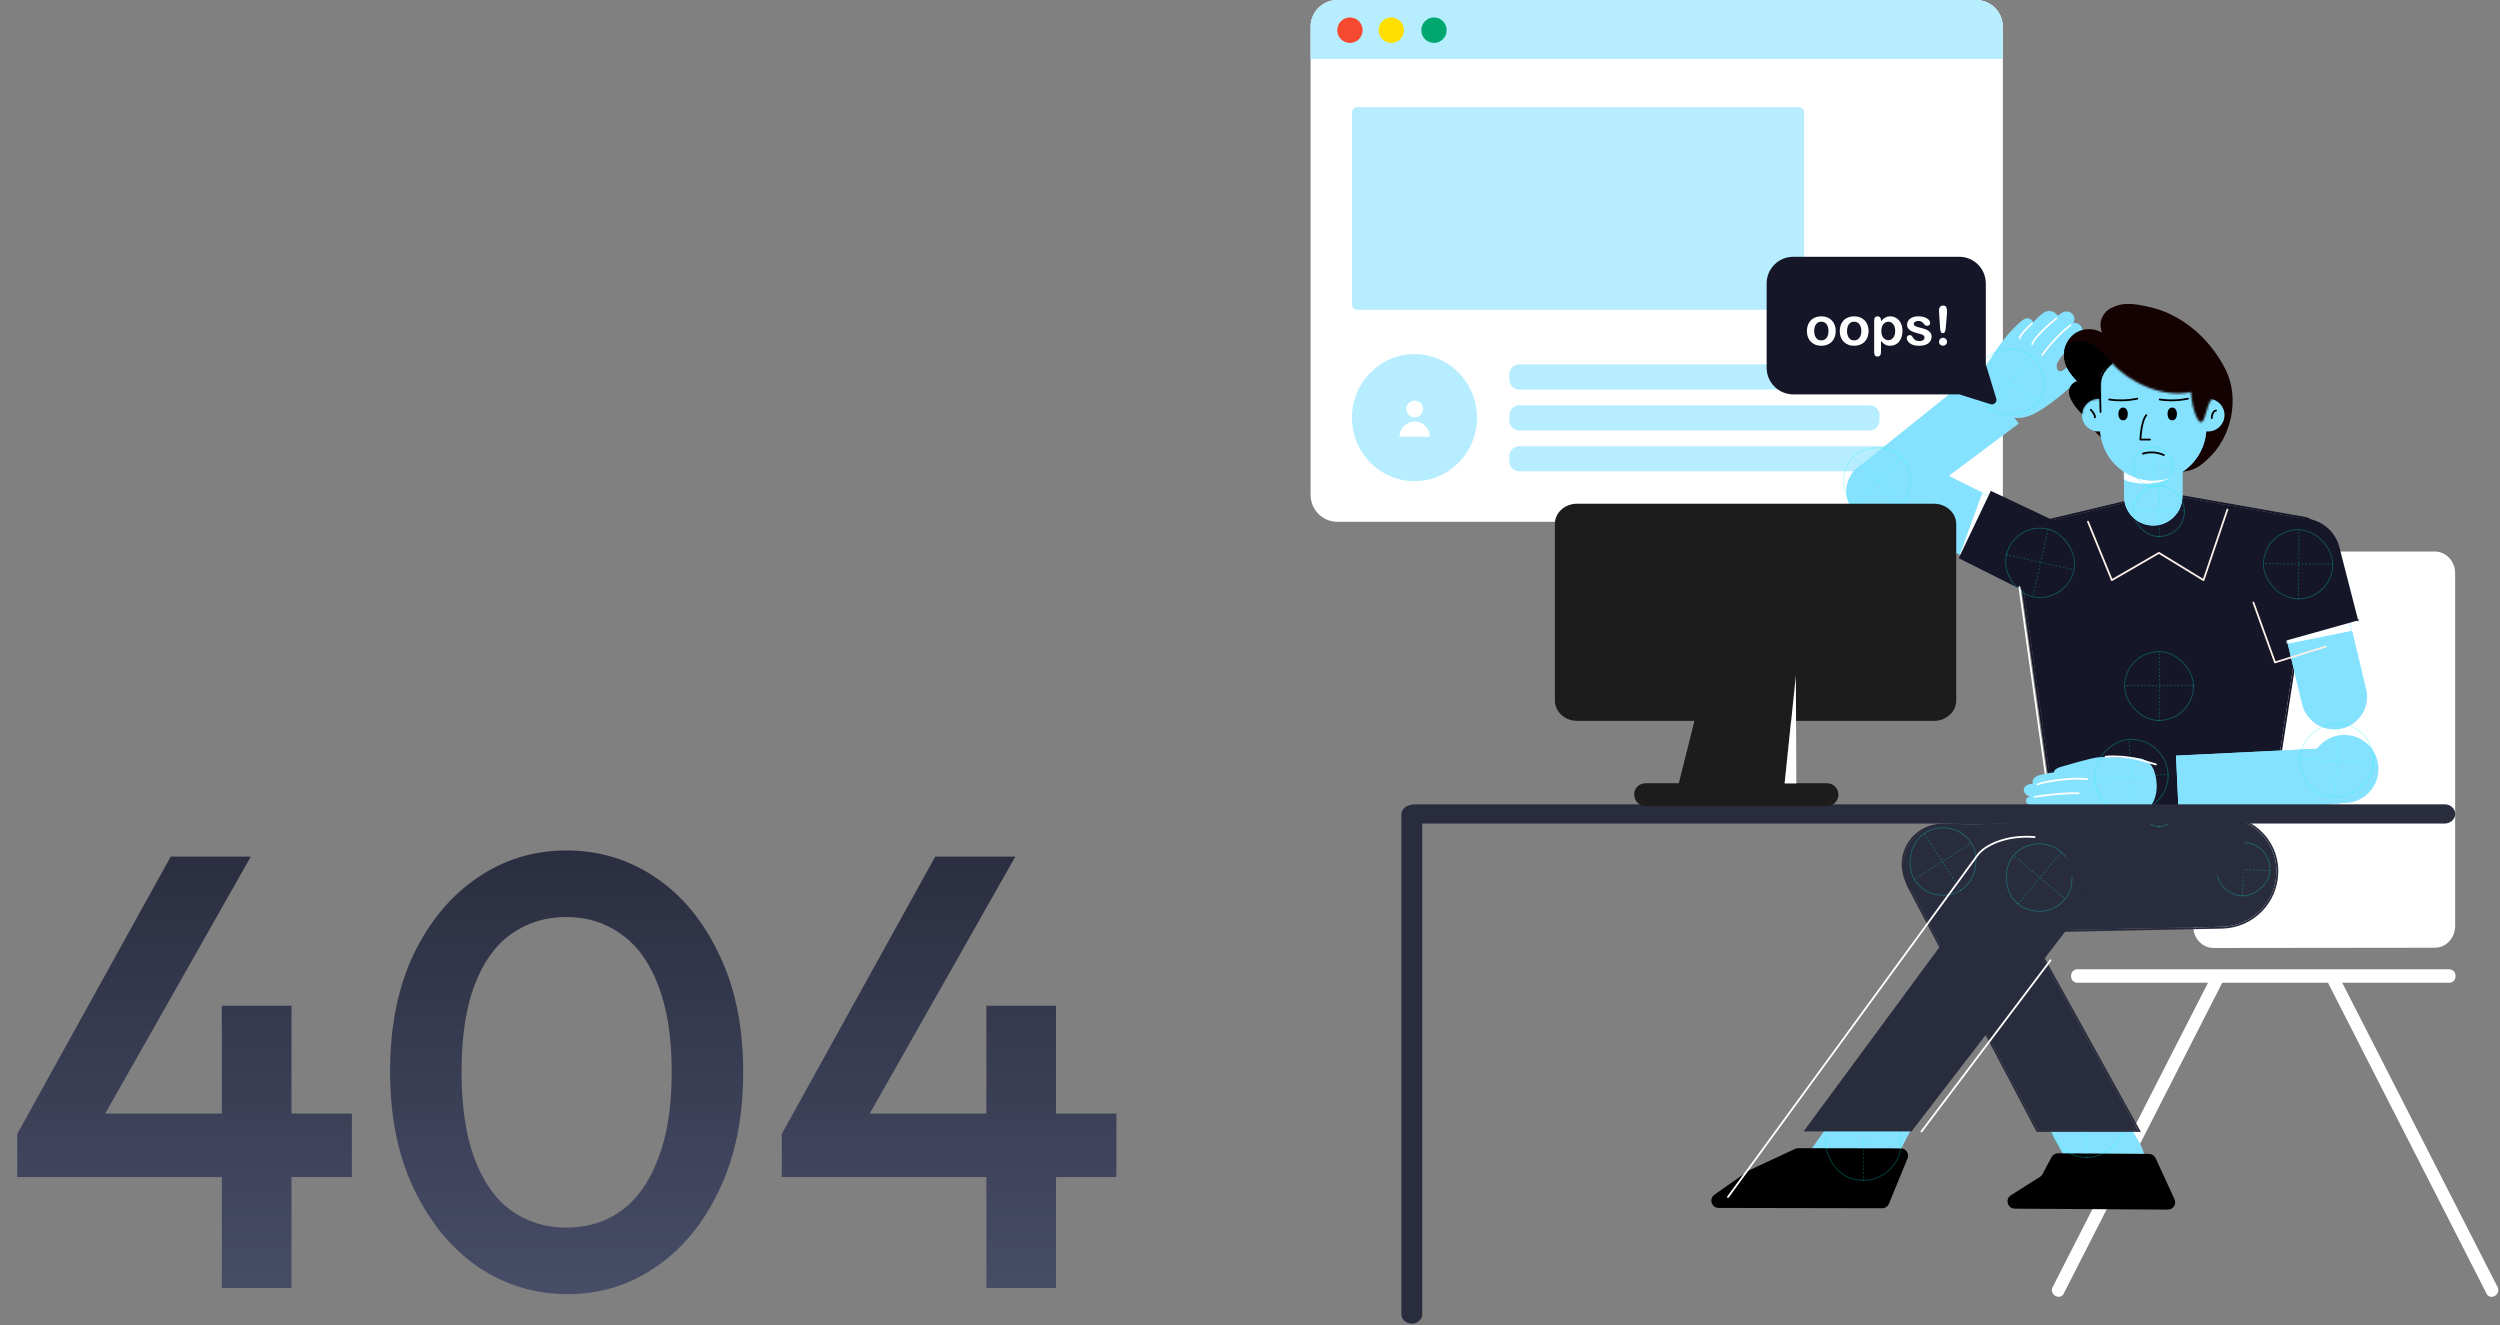 <svg width="1217" height="645" viewBox="0 0 1217 645" fill="none" xmlns="http://www.w3.org/2000/svg">
<rect x="0" y="0" width="1217" height="645" fill="#808080" stroke="none"/>
<path d="M8.4 552L83.1 417H122.1L45.6 552H8.4ZM8.4 573V552L23.1 542.1H171.3V573H8.4ZM108 627V489.6H141.9V627H108ZM276.29 630C260.49 630 245.99 625.6 232.79 616.8C219.79 607.8 209.39 595.2 201.59 579C193.79 562.8 189.89 543.7 189.89 521.7C189.89 499.7 193.69 480.7 201.29 464.7C209.09 448.5 219.49 436 232.49 427.2C245.49 418.4 259.89 414 275.69 414C291.69 414 306.19 418.4 319.19 427.2C332.19 436 342.49 448.5 350.09 464.7C357.89 480.7 361.79 499.8 361.79 522C361.79 544 357.89 563.1 350.09 579.3C342.49 595.5 332.19 608 319.19 616.8C306.39 625.6 292.09 630 276.29 630ZM275.69 597.6C286.09 597.6 295.09 594.8 302.69 589.2C310.29 583.6 316.19 575.2 320.39 564C324.79 552.8 326.99 538.7 326.99 521.7C326.99 504.9 324.79 490.9 320.39 479.7C316.19 468.5 310.19 460.2 302.39 454.8C294.79 449.2 285.89 446.4 275.69 446.4C265.49 446.4 256.49 449.2 248.69 454.8C241.09 460.2 235.19 468.5 230.99 479.7C226.79 490.7 224.69 504.7 224.69 521.7C224.69 538.7 226.79 552.8 230.99 564C235.19 575.2 241.09 583.6 248.69 589.2C256.49 594.8 265.49 597.6 275.69 597.6ZM380.572 552L455.272 417H494.272L417.772 552H380.572ZM380.572 573V552L395.272 542.1H543.472V573H380.572ZM480.172 627V489.6H514.072V627H480.172Z" fill="url(#paint0_linear_1253_747)"/>
<g clip-path="url(#clip0_1253_747)">
<path d="M961.988 0H651.011C643.825 0 638 5.847 638 13.059V240.941C638 248.153 643.825 254 651.011 254H961.988C969.175 254 975 248.153 975 240.941V13.059C975 5.847 969.175 0 961.988 0Z" fill="white"/>
<path d="M688.573 234.238C671.759 234.238 658.129 220.391 658.129 203.309C658.129 186.228 671.759 172.38 688.573 172.38C705.386 172.38 719.016 186.228 719.016 203.309C719.016 220.391 705.386 234.238 688.573 234.238ZM688.639 203.18C690.886 203.18 692.707 201.353 692.707 199.1C692.707 196.847 690.886 195.021 688.639 195.021C686.393 195.021 684.572 196.847 684.572 199.1C684.572 201.353 686.393 203.18 688.639 203.18ZM688.639 205.219C684.567 205.219 681.267 208.53 681.267 212.613H696.012C696.012 208.53 692.711 205.219 688.639 205.219Z" fill="#B7EEFF"/>
<path d="M658.129 54.779C658.129 53.337 659.287 52.167 660.726 52.167H875.673C877.107 52.167 878.269 53.334 878.269 54.779V148.186C878.269 149.629 877.111 150.799 875.673 150.799H660.726C659.292 150.799 658.129 149.631 658.129 148.186V54.779ZM739.555 197.284H910.159C912.813 197.284 914.965 199.445 914.965 202.111V204.715C914.965 207.381 912.813 209.541 910.159 209.541H739.555C736.901 209.541 734.75 207.381 734.75 204.715V202.111C734.75 199.445 736.901 197.284 739.555 197.284ZM739.555 217.202H940.704C943.358 217.202 945.509 219.363 945.509 222.028V224.633C945.509 227.298 943.358 229.459 940.704 229.459H739.555C736.901 229.459 734.75 227.298 734.75 224.633V222.028C734.75 219.363 736.901 217.202 739.555 217.202ZM739.555 177.367H867.396C870.05 177.367 872.202 179.528 872.202 182.193V184.798C872.202 187.463 870.05 189.624 867.396 189.624H739.555C736.901 189.624 734.75 187.463 734.75 184.798V182.193C734.75 179.528 736.901 177.367 739.555 177.367ZM638 13.044C638 5.84 643.814 0 650.991 0H962.009C969.184 0 975 5.841 975 13.044V28.692H638V13.044Z" fill="#B7EEFF"/>
<path d="M904.282 129.396H943.982C946.21 129.396 948.137 129.85 949.724 130.704C951.311 131.558 952.557 132.81 953.406 134.406C954.255 136.002 954.707 137.94 954.707 140.181V140.216C954.707 142.456 954.255 144.394 953.406 145.99C952.557 147.586 951.311 148.839 949.724 149.692C948.137 150.546 946.21 151.001 943.982 151.001H904.282C902.053 151.001 900.127 150.546 898.54 149.692C896.952 148.839 895.707 147.586 894.858 145.99C894.009 144.394 893.557 142.456 893.557 140.216V140.181C893.557 137.94 894.009 136.002 894.858 134.406C895.707 132.81 896.952 131.558 898.54 130.704C900.127 129.85 902.053 129.396 904.282 129.396Z" fill="#B7EEFF"/>
<path d="M657.154 20.894C660.561 20.894 663.323 18.117 663.323 14.691C663.323 11.265 660.561 8.488 657.154 8.488C653.747 8.488 650.985 11.265 650.985 14.691C650.985 18.117 653.747 20.894 657.154 20.894Z" fill="#F74930"/>
<path d="M677.284 20.894C680.69 20.894 683.452 18.117 683.452 14.691C683.452 11.265 680.69 8.488 677.284 8.488C673.877 8.488 671.115 11.265 671.115 14.691C671.115 18.117 673.877 20.894 677.284 20.894Z" fill="#FFDF00"/>
<path d="M698.063 20.894C701.47 20.894 704.232 18.117 704.232 14.691C704.232 11.265 701.47 8.488 698.063 8.488C694.656 8.488 691.894 11.265 691.894 14.691C691.894 18.117 694.656 20.894 698.063 20.894Z" fill="#00A76F"/>
</g>
<path d="M1140.19 478.396H1192.39C1193.98 478.396 1195.36 476.988 1195.36 475.297V474.945C1195.36 473.254 1193.98 471.846 1192.26 471.846H1143.89C1114.59 471.846 1085.29 471.846 1056.05 471.846H1011.18C1009.59 471.846 1008.21 473.254 1008.21 474.945V475.297C1008.21 476.988 1009.53 478.396 1011.18 478.396H1074.86L1057.3 512.771C1044.83 537.284 1032.36 561.727 1019.82 586.24L999.165 626.672C998.439 628.081 999.033 629.912 1000.42 630.758L1000.68 630.898C1002.07 631.673 1003.85 631.251 1004.51 629.912L1081.79 478.396H1133.26L1210.54 629.912C1211.2 631.251 1212.98 631.744 1214.37 630.898L1214.63 630.758C1216.02 629.912 1216.61 628.081 1215.89 626.672L1195.23 586.24C1182.76 561.727 1170.28 537.284 1157.75 512.771L1140.19 478.396ZM1195.16 450.793V409.837C1195.16 378.601 1195.16 347.436 1195.16 316.272V279.052C1195.16 273.217 1190.73 268.486 1185.26 268.486H1077.56C1072.1 268.486 1067.67 273.217 1067.67 279.052V450.914C1067.67 456.749 1072.1 461.48 1077.56 461.48C1077.57 461.48 1077.57 461.48 1077.57 461.48L1185.28 461.359C1190.74 461.353 1195.16 456.624 1195.16 450.793Z" fill="white"/>
<path d="M1022.41 436.353C1032.68 435.983 1040.79 427.354 1040.52 417.08C1040.25 406.805 1031.71 398.776 1021.44 399.146L944.753 401.909C934.481 402.279 926.372 410.908 926.64 421.182C926.908 431.457 935.452 439.486 945.723 439.116L1022.41 436.353Z" fill="#292C3D"/>
<path d="M1040.96 417.064C1041.24 427.583 1032.94 436.417 1022.42 436.796L945.734 439.559C935.219 439.938 926.472 431.717 926.197 421.198C925.923 410.679 934.225 401.845 944.741 401.466L1021.43 398.704C1031.94 398.325 1040.69 406.545 1040.96 417.064Z" stroke="#292C3D" stroke-width="0.886"/>
<path d="M1000.39 553.731C995.925 545.511 998.966 535.224 1007.19 530.755C1015.25 526.369 1025.35 529.21 1029.94 537.161L1041.28 556.777C1047.42 567.396 1040.82 580.847 1028.66 582.486C1021.57 583.441 1014.63 579.92 1011.22 573.636L1000.39 553.731Z" fill="#85E2FF" stroke="#85E2FF" stroke-width="0.886"/>
<path d="M1049.35 563.786C1048.77 562.536 1047.53 561.731 1046.15 561.721L1001.86 561.417C1000.54 561.408 999.324 562.13 998.704 563.292L994.274 571.594C993.984 572.137 993.559 572.595 993.039 572.923L978.916 581.838C975.922 583.729 977.246 588.359 980.787 588.38L1055.3 588.833C1057.9 588.848 1059.63 586.165 1058.55 583.808L1049.35 563.786Z" fill="black"/>
<line y1="-0.222" x2="37.713" y2="-0.222" transform="matrix(-0.007 -1 -1 0.007 1015.58 563.723)" stroke="#00F9EA" stroke-opacity="0.28" stroke-width="0.443" stroke-dasharray="0.89 0.89"/>
<line y1="-0.222" x2="36.557" y2="-0.222" transform="matrix(-1 0.007 0.007 1 1033.73 544.741)" stroke="#00F9EA" stroke-opacity="0.28" stroke-width="0.443" stroke-dasharray="0.89 0.89"/>
<rect x="-0.22" y="0.223" width="37.27" height="37.191" rx="18.596" transform="matrix(-1 0.007 0.007 1 1034.32 525.879)" stroke="#00F9EA" stroke-opacity="0.28" stroke-width="0.443"/>
<path d="M964.628 412.79C959.317 403.199 947.254 399.702 937.637 404.965C928.093 410.188 924.504 422.102 929.576 431.728L991.953 550.111L1040.68 550.111L964.628 412.79Z" fill="#292C3D"/>
<path d="M991.953 550.554L991.686 550.554L991.561 550.318L929.184 431.934C923.999 422.095 927.668 409.916 937.424 404.576C947.256 399.196 959.586 402.771 965.016 412.575L1041.06 549.896L1041.43 550.554L1040.68 550.554L991.953 550.554Z" stroke="#292C3D" stroke-width="0.886"/>
<path d="M930.745 429.747C925.324 421.304 927.774 410.065 936.217 404.645C944.66 399.224 955.898 401.674 961.319 410.117C966.74 418.56 964.289 429.798 955.847 435.219C947.404 440.639 936.165 438.189 930.745 429.747Z" fill="#292C3D" stroke="#292C3D" stroke-width="0.886"/>
<line y1="-0.222" x2="33.348" y2="-0.222" transform="matrix(-0.54 -0.841 -0.841 0.54 954.439 433.736)" stroke="#00F9EA" stroke-opacity="0.28" stroke-width="0.443" stroke-dasharray="0.89 0.89"/>
<line y1="-0.222" x2="32.327" y2="-0.222" transform="matrix(-0.841 0.54 0.54 0.841 959.032 410.972)" stroke="#00F9EA" stroke-opacity="0.28" stroke-width="0.443" stroke-dasharray="0.89 0.89"/>
<rect x="-0.067" y="0.306" width="32.905" height="32.836" rx="16.418" transform="matrix(-0.841 0.54 0.54 0.841 950.595 396.473)" stroke="#00F9EA" stroke-opacity="0.28" stroke-width="0.443"/>
<line y1="-0.222" x2="26.442" y2="-0.222" transform="matrix(0.993 -0.115 -0.115 -0.993 1012.67 419.903)" stroke="#00F9EA" stroke-opacity="0.28" stroke-width="0.443" stroke-dasharray="0.89 0.89"/>
<line y1="-0.222" x2="25.632" y2="-0.222" transform="matrix(-0.115 -0.993 -0.993 0.115 1027.28 431.119)" stroke="#00F9EA" stroke-opacity="0.28" stroke-width="0.443" stroke-dasharray="0.89 0.89"/>
<rect x="-0.245" y="-0.195" width="25.999" height="25.944" rx="12.972" transform="matrix(-0.115 -0.993 -0.993 0.115 1040.04 429.993)" stroke="#00F9EA" stroke-opacity="0.28" stroke-width="0.443"/>
<path d="M1079.25 398.105C1094.65 396.439 1108.19 408.594 1108.19 424.089C1108.19 438.876 1096.43 450.87 1081.64 451.169L1000.11 452.817C987.529 453.072 976.983 443.157 976.462 430.582C975.966 418.585 984.796 408.322 996.725 407.031L1079.25 398.105Z" fill="#292C3D"/>
<path d="M1108.63 424.093C1108.63 408.334 1094.86 395.97 1079.2 397.664L996.673 406.591C984.514 407.906 975.513 418.367 976.02 430.596C976.55 443.413 987.3 453.519 1000.13 453.26L1081.65 451.612C1096.68 451.308 1108.63 439.12 1108.63 424.093Z" stroke="#292C3D" stroke-width="0.886"/>
<path d="M911.922 584.171L932.901 543.951L901.483 532.255L873.038 572.577L911.922 584.171Z" fill="#85E2FF" stroke="#85E2FF" stroke-width="0.886"/>
<path d="M928.579 563.921C929.534 561.592 927.823 559.037 925.306 559.032L875.368 558.936C874.847 558.935 874.333 559.049 873.861 559.269L851.646 569.642C851.457 569.731 851.276 569.836 851.105 569.956L834.604 581.573C831.777 583.564 833.181 588.01 836.638 588.016L916.259 588.17C917.7 588.173 918.999 587.303 919.545 585.969L928.579 563.921Z" fill="black"/>
<line x1="907.075" y1="574.879" x2="907.514" y2="537.169" stroke="#00F9EA" stroke-opacity="0.28" stroke-width="0.443" stroke-dasharray="0.89 0.89"/>
<line x1="889.241" y1="555.592" x2="925.796" y2="556.018" stroke="#00F9EA" stroke-opacity="0.28" stroke-width="0.443" stroke-dasharray="0.89 0.89"/>
<rect x="895.757" y="532.147" width="37.27" height="37.191" rx="18.596" transform="rotate(19.928 895.757 532.147)" stroke="#00F9EA" stroke-opacity="0.28" stroke-width="0.443"/>
<path d="M974.557 420.551C981.737 410.813 995.428 408.69 1005.22 415.795C1015.26 423.081 1017.31 437.218 1009.75 447.053L930.33 550.318L878.868 550.318L974.557 420.551Z" fill="#292C3D"/>
<path d="M974.557 420.551C981.737 410.813 995.428 408.69 1005.22 415.795C1015.26 423.081 1017.31 437.218 1009.75 447.053L930.33 550.318L878.868 550.318L974.557 420.551Z" stroke="#292C3D" stroke-width="0.886"/>
<path d="M1006.33 439.372C1012.78 431.684 1011.77 420.225 1004.08 413.779C996.393 407.334 984.935 408.341 978.489 416.03C972.043 423.718 973.05 435.176 980.739 441.622C988.428 448.068 999.886 447.061 1006.33 439.372Z" fill="#292C3D" stroke="#292C3D" stroke-width="0.886"/>
<line x1="982.154" y1="440.187" x2="1003.58" y2="414.631" stroke="#00F9EA" stroke-opacity="0.28" stroke-width="0.443" stroke-dasharray="0.89 0.89"/>
<line x1="980.792" y1="416.997" x2="1005.56" y2="437.766" stroke="#00F9EA" stroke-opacity="0.28" stroke-width="0.443" stroke-dasharray="0.89 0.89"/>
<rect x="990.606" y="404.045" width="32.905" height="32.836" rx="16.418" transform="rotate(39.975 990.606 404.045)" stroke="#00F9EA" stroke-opacity="0.28" stroke-width="0.443"/>
<line x1="1078.8" y1="422.65" x2="1105.21" y2="423.903" stroke="#00F9EA" stroke-opacity="0.28" stroke-width="0.443" stroke-dasharray="0.89 0.89"/>
<line x1="1092.82" y1="410.708" x2="1091.61" y2="436.311" stroke="#00F9EA" stroke-opacity="0.28" stroke-width="0.443" stroke-dasharray="0.89 0.89"/>
<rect x="1105.62" y="410.725" width="25.999" height="25.944" rx="12.972" transform="rotate(92.717 1105.62 410.725)" stroke="#00F9EA" stroke-opacity="0.28" stroke-width="0.443"/>
<path d="M1006.45 364.152C1006.45 352.406 1015.97 342.884 1027.72 342.884H1070.75C1082.49 342.884 1092.01 352.406 1092.01 364.152V425.534H1006.45V364.152Z" fill="#292C3D"/>
<path d="M1092.01 425.977H1092.46V425.534V364.152C1092.46 352.161 1082.74 342.441 1070.75 342.441H1027.72C1015.73 342.441 1006.01 352.161 1006.01 364.152V425.534V425.977H1006.45H1092.01Z" stroke="#292C3D" stroke-width="0.886"/>
<line x1="1051.02" y1="402.681" x2="1051.02" y2="386.783" stroke="#00F9EA" stroke-opacity="0.28" stroke-width="0.443" stroke-dasharray="0.89 0.89"/>
<line x1="1043.54" y1="394.511" x2="1058.95" y2="394.511" stroke="#00F9EA" stroke-opacity="0.28" stroke-width="0.443" stroke-dasharray="0.89 0.89"/>
<rect x="1043.27" y="387.005" width="15.454" height="15.422" rx="7.711" stroke="#00F9EA" stroke-opacity="0.28" stroke-width="0.443"/>
<path d="M981.571 262.346L1000.79 398.296H1104.9L1126.54 258.609C1126.99 255.75 1125.06 253.061 1122.21 252.559L1054.08 240.55C1053.36 240.424 1052.63 240.446 1051.92 240.615L985.602 256.43C982.933 257.066 981.187 259.629 981.571 262.346Z" fill="#151628"/>
<path d="M1000.35 398.358L1000.4 398.739H1000.79H1104.9H1105.28L1105.33 398.364L1126.98 258.677C1127.46 255.579 1125.38 252.666 1122.29 252.122L1054.15 240.114C1053.38 239.977 1052.58 240.001 1051.82 240.184L985.499 255.999C982.608 256.688 980.716 259.465 981.132 262.408L1000.35 398.358Z" stroke="#151628" stroke-width="0.886"/>
<path d="M1000.64 257.667C1008.52 261.605 1011.78 271.218 1007.92 279.137C1004.06 287.056 994.544 290.282 986.664 286.343L927.356 256.699C919.476 252.76 916.217 243.147 920.077 235.229C923.937 227.31 933.455 224.083 941.335 228.022L1000.64 257.667Z" fill="#85E2FF"/>
<path d="M1000.45 258.065C1008.11 261.894 1011.28 271.24 1007.52 278.939C1003.77 286.637 994.519 289.774 986.858 285.945L927.55 256.3C919.889 252.471 916.721 243.126 920.474 235.427C924.227 227.728 933.48 224.591 941.141 228.42L1000.45 258.065Z" stroke="#85E2FF" stroke-width="0.886"/>
<mask id="mask0_1253_747" style="mask-type:alpha" maskUnits="userSpaceOnUse" x="918" y="226" width="92" height="63">
<path d="M1000.45 258.065C1008.11 261.894 1011.28 271.24 1007.52 278.938C1003.77 286.637 994.519 289.774 986.858 285.945L927.55 256.3C919.889 252.471 916.72 243.125 920.473 235.427C924.226 227.728 933.479 224.591 941.141 228.42L1000.45 258.065Z" fill="#F8DAC3" stroke="#F8DAC3" stroke-width="0.886"/>
</mask>
<g mask="url(#mask0_1253_747)">
<path d="M1010.54 280.061C1014.86 271.277 1011.54 260.801 1003.13 256.662L965.701 237.987L953.59 271.241L987.485 288.47C995.9 292.609 1006.22 288.844 1010.54 280.061Z" fill="white"/>
</g>
<path d="M1005.25 256.52L1005.25 256.52L1005.25 256.517L969.746 239.73L969.346 239.541L969.156 239.94L954.275 271.138L954.088 271.53L954.477 271.725L989.213 289.122L989.216 289.123C998.219 293.552 1009.11 289.843 1013.54 280.84C1017.96 271.837 1014.25 260.949 1005.25 256.52Z" fill="#151628" stroke="#151628" stroke-width="0.886"/>
<path d="M962.703 180.902L982.667 206.151L925.926 248.574C919.421 253.437 910.168 252.229 905.132 245.859C900.095 239.489 901.134 230.309 907.466 225.227L962.703 180.902Z" fill="#85E2FF"/>
<path d="M907.721 225.539L962.639 181.469L982.095 206.076L925.682 248.254C919.353 252.986 910.35 251.811 905.45 245.613C900.549 239.415 901.56 230.483 907.721 225.539Z" stroke="#85E2FF" stroke-width="0.805"/>
<circle cx="15.046" cy="15.046" r="14.643" transform="matrix(-0.71 -0.704 0.704 -0.71 913.904 260.379)" fill="#85E2FF" stroke="#85E2FF" stroke-width="0.805"/>
<path d="M968.068 176.677C963.113 184.37 963.932 191.047 971.501 198.006C979.069 204.966 985.686 204.654 995.561 197.716C1002.83 192.61 1011.86 185.317 1013.73 179.883C1014.48 177.699 1014.28 174.82 1012.44 173.97C1010.6 173.121 1009.27 174.806 1007.97 176.876C1006.5 179.215 1003.99 181.909 1001.97 180.931C1000.78 180.354 1000.38 177.845 1001.28 176.263C1002.76 173.666 1004.36 171.783 1006.57 169.55C1008.08 168.023 1009.46 166.686 1010.47 165.731C1010.97 165.254 1011.38 164.874 1011.66 164.614L1012.06 164.244C1013.87 162.453 1013.8 160.243 1012.51 158.847C1010.04 156.168 1007.49 158.405 1007.14 158.736C1007.58 158.307 1007.93 157.971 1008.17 157.741C1008.29 157.623 1008.45 157.474 1008.45 157.474C1009.82 156.2 1009.72 154.452 1008.49 153.115C1007.27 151.778 1005.3 151.846 1004.21 152.458C1003.12 153.071 1001.81 154.29 1001.81 154.29C999.686 151.223 996.78 151.493 995.354 152.415C993.929 153.337 992.329 154.77 990.333 156.86C990.033 157.173 989.831 157.392 989.573 157.67C989.468 157.114 989.206 156.579 988.786 156.134C987.627 154.907 986.077 155.23 984.685 156.257C983.294 157.284 978.956 161.469 976.678 164.409C974.401 167.349 973.022 168.983 968.068 176.677Z" fill="#85E2FF"/>
<path d="M989.573 157.67C989.468 157.114 989.206 156.579 988.786 156.134C987.627 154.907 986.077 155.23 984.685 156.257C983.294 157.284 978.956 161.469 976.678 164.409C974.401 167.349 973.022 168.983 968.068 176.677C963.113 184.37 963.932 191.047 971.501 198.006C979.069 204.966 985.686 204.654 995.561 197.716C1002.83 192.61 1011.86 185.317 1013.73 179.883C1014.48 177.699 1014.28 174.82 1012.44 173.97C1010.6 173.121 1009.27 174.806 1007.97 176.876C1006.5 179.215 1003.99 181.909 1001.97 180.931C1000.78 180.354 1000.38 177.845 1001.28 176.263C1002.76 173.666 1004.36 171.783 1006.57 169.55C1008.08 168.023 1009.46 166.686 1010.47 165.731C1010.97 165.254 1011.38 164.874 1011.66 164.614L1012.06 164.244C1013.87 162.453 1013.8 160.243 1012.51 158.847C1009.85 155.963 1007.09 158.776 1007.09 158.776M989.573 157.67C989.831 157.392 990.033 157.173 990.333 156.86C992.329 154.77 993.929 153.337 995.354 152.415C996.78 151.493 999.686 151.223 1001.81 154.29M989.573 157.67C987.471 159.88 983.768 163.957 982.995 165.189M1001.81 154.29C1001.81 154.29 998.31 157.513 997.865 157.944M1001.81 154.29C1001.81 154.29 999.412 156.535 997.865 157.944M1001.81 154.29C1001.81 154.29 1003.12 153.071 1004.21 152.458C1005.3 151.846 1007.27 151.778 1008.49 153.115C1009.72 154.452 1009.82 156.2 1008.45 157.474C1008.45 157.474 1008.29 157.623 1008.17 157.741C1007.92 157.978 1007.56 158.328 1007.09 158.776M997.865 157.944C994.851 160.914 992.92 163.016 990.187 166.245M1007.09 158.776C1006.17 159.672 1004.87 160.958 1003.36 162.51C1003.36 162.51 998.729 167.373 996.291 170.218M1007.09 158.776C1007.09 158.776 1006.73 159.14 1006.58 159.277C1006.29 159.552 1005.95 159.921 1005.43 160.417C1004.39 161.407 1001.44 164.514 1001.44 164.514" stroke="#85E2FF" stroke-width="0.805" stroke-linecap="round" stroke-linejoin="round"/>
<path d="M989.194 157.416C987.127 159.295 983.029 163.401 983.178 164.794M1001.12 154.907C997.541 157.781 990.159 164.346 989.229 167.609M994.149 172.77C996.347 169.703 1002.18 162.513 1007.92 158.29" stroke="white" stroke-width="0.805" stroke-linecap="round" stroke-linejoin="round"/>
<line y1="-0.201" x2="33.116" y2="-0.201" transform="matrix(-0.585 0.8 0.814 0.597 988.722 172.927)" stroke="#00F9EA" stroke-opacity="0.28" stroke-width="0.402" stroke-dasharray="0.8 0.8"/>
<line y1="-0.201" x2="32.09" y2="-0.201" transform="matrix(0.814 0.597 0.585 -0.8 965.977 176.6)" stroke="#00F9EA" stroke-opacity="0.28" stroke-width="0.402" stroke-dasharray="0.8 0.8"/>
<rect x="0.281" y="-0.041" width="32.701" height="32.645" rx="16.323" transform="matrix(0.814 0.597 0.585 -0.8 955.54 188.998)" stroke="#00F9EA" stroke-opacity="0.28" stroke-width="0.402"/>
<line y1="-0.201" x2="33.11" y2="-0.201" transform="matrix(-0.704 0.71 0.71 0.704 925.827 222.479)" stroke="#00F9EA" stroke-opacity="0.28" stroke-width="0.402" stroke-dasharray="0.8 0.8"/>
<line y1="-0.201" x2="32.096" y2="-0.201" transform="matrix(0.71 0.704 0.704 -0.71 902.775 222.935)" stroke="#00F9EA" stroke-opacity="0.28" stroke-width="0.402" stroke-dasharray="0.8 0.8"/>
<rect x="0.284" y="-0.001" width="32.708" height="32.639" rx="16.32" transform="matrix(0.71 0.704 0.704 -0.71 890.482 233.774)" stroke="#00F9EA" stroke-opacity="0.28" stroke-width="0.402"/>
<line y1="-0.222" x2="34.184" y2="-0.222" transform="matrix(0.976 0.219 0.219 -0.976 976.523 269.704)" stroke="#00F9EA" stroke-opacity="0.28" stroke-width="0.443" stroke-dasharray="0.89 0.89"/>
<line y1="-0.222" x2="33.137" y2="-0.222" transform="matrix(0.219 -0.976 -0.976 -0.219 989.562 289.619)" stroke="#00F9EA" stroke-opacity="0.28" stroke-width="0.443" stroke-dasharray="0.89 0.89"/>
<rect x="-0.168" y="-0.265" width="33.741" height="33.669" rx="16.835" transform="matrix(0.219 -0.976 -0.976 -0.219 1005.62 293.906)" stroke="#00F9EA" stroke-opacity="0.28" stroke-width="0.443"/>
<path d="M983.049 285.794L997.501 388.703" stroke="white" stroke-width="0.886" stroke-linecap="round" stroke-linejoin="round"/>
<path d="M1136.31 271.056C1134.25 262.49 1125.63 257.142 1117.04 259.113C1108.45 261.083 1103.16 269.624 1105.21 278.191L1120.68 342.665C1122.74 351.231 1131.37 356.578 1139.95 354.608C1148.54 352.638 1153.83 344.096 1151.78 335.53L1136.31 271.056Z" fill="#85E2FF"/>
<path d="M1135.88 271.155C1133.88 262.827 1125.49 257.628 1117.14 259.543C1108.79 261.459 1103.65 269.763 1105.65 278.092L1121.12 342.566C1123.11 350.894 1131.5 356.093 1139.85 354.177C1148.2 352.262 1153.34 343.957 1151.35 335.629L1135.88 271.155Z" stroke="#85E2FF" stroke-width="0.886"/>
<mask id="mask1_1253_747" style="mask-type:alpha" maskUnits="userSpaceOnUse" x="1104" y="258" width="49" height="98">
<path d="M1135.88 271.155C1133.88 262.827 1125.49 257.628 1117.14 259.544C1108.79 261.459 1103.65 269.764 1105.64 278.092L1121.11 342.566C1123.11 350.894 1131.5 356.093 1139.85 354.178C1148.2 352.262 1153.34 343.958 1151.35 335.629L1135.88 271.155Z" fill="#F8DAC3" stroke="#F8DAC3" stroke-width="0.886"/>
</mask>
<g mask="url(#mask1_1253_747)">
<path d="M1116.72 257.236C1126.26 255.013 1135.79 260.939 1138.01 270.471L1147.49 306.533L1111.19 313.87L1103.49 278.521C1101.27 268.988 1107.19 259.458 1116.72 257.236Z" fill="white"/>
</g>
<path d="M1147.42 301.688L1147.31 301.268L1138.47 266.821C1136.18 257.053 1126.42 250.981 1116.65 253.259C1106.88 255.538 1100.8 265.305 1103.08 275.076L1147.42 301.688ZM1147.42 301.688L1147 301.805L1111.99 311.617L1111.54 311.743L1111.44 311.29L1103.08 275.077L1147.42 301.688Z" fill="#151628" stroke="#151628" stroke-width="0.886"/>
<line x1="1118.91" y1="291.831" x2="1119.14" y2="257.647" stroke="#00F9EA" stroke-opacity="0.28" stroke-width="0.443" stroke-dasharray="0.89 0.89"/>
<line x1="1102.68" y1="274.407" x2="1135.82" y2="274.631" stroke="#00F9EA" stroke-opacity="0.28" stroke-width="0.443" stroke-dasharray="0.89 0.89"/>
<rect x="1101.97" y="257.753" width="33.74" height="33.67" rx="16.835" transform="rotate(0.388 1101.97 257.753)" stroke="#00F9EA" stroke-opacity="0.28" stroke-width="0.443"/>
<path d="M1059.28 367.853L1060.69 398.322L1140.82 390.851C1148.3 390.153 1153.83 383.469 1153.12 375.991C1152.43 368.876 1146.32 363.588 1139.18 363.938L1059.28 367.853Z" fill="#85E2FF"/>
<path d="M1139.19 364.381L1059.75 368.274L1061.12 397.837L1140.78 390.41C1148.02 389.735 1153.37 383.27 1152.67 376.038C1152.01 369.157 1146.1 364.042 1139.19 364.381Z" stroke="#85E2FF" stroke-width="0.886"/>
<circle cx="16.569" cy="16.569" r="16.126" transform="matrix(0.054 -0.999 -0.999 -0.054 1156.91 391.782)" fill="#85E2FF" stroke="#85E2FF" stroke-width="0.886"/>
<path d="M1038.32 369.26C1046.03 369.355 1048.29 373.428 1049.21 379.541C1050.14 385.653 1048.58 393.916 1040.11 396.61C1031.03 399.495 1011.24 395.906 1005.25 395.227C1002.84 394.954 999.422 394.272 999.946 393.002C999.048 393.331 992.53 392.345 992.53 392.345C989.322 392.327 987.078 391.268 986.749 390.129C986.157 388.079 989.85 387.646 990.815 387.568C990.106 387.562 989.127 387.13 989.127 387.13C987.087 387.477 985.959 386.034 985.64 384.947C985.32 383.86 986.267 382.726 987.544 382.323C988.822 381.919 990.243 381.814 990.243 381.814C989.042 379.694 991.267 378.192 993.043 377.701C994.82 377.211 997.158 376.785 1000.34 376.348C1000.76 376.29 1001.07 376.25 1001.43 376.204L1001.56 376.187C1001.15 375.956 1000.44 376.415 1000.35 376.047C1000.08 375.031 1002.11 373.998 1003.95 373.559C1005.8 373.12 1017.73 369.381 1021.84 369.056C1025.95 368.731 1030.61 369.164 1038.32 369.26Z" fill="#85E2FF"/>
<path d="M1001.56 376.187C1001.15 375.956 1000.44 376.415 1000.35 376.047C1000.08 375.031 1002.11 373.998 1003.95 373.559C1005.8 373.12 1017.73 369.381 1021.84 369.056C1025.95 368.731 1030.61 369.164 1038.32 369.26C1046.03 369.355 1048.29 373.428 1049.21 379.541C1050.14 385.653 1048.58 393.916 1040.11 396.61C1031.03 399.495 1011.24 395.906 1005.25 395.227C1002.84 394.954 999.422 394.272 999.946 393.002C999.048 393.331 992.53 392.345 992.53 392.345C989.322 392.327 987.078 391.268 986.749 390.129C986.069 387.775 991.042 387.553 991.042 387.553M1001.56 376.187C1001.14 376.241 1000.82 376.283 1000.34 376.348C997.158 376.785 994.82 377.211 993.043 377.701C991.267 378.192 989.042 379.694 990.243 381.814M1001.56 376.187C1004.92 375.73 1010.99 374.982 1012.59 374.945M990.243 381.814C990.243 381.814 995.439 380.908 996.118 380.8M990.243 381.814C990.243 381.814 993.836 381.205 996.118 380.8M990.243 381.814C990.243 381.814 988.822 381.919 987.544 382.323C986.267 382.726 985.32 383.86 985.64 384.947C985.959 386.034 987.087 387.477 989.127 387.13C989.127 387.13 990.337 387.664 991.042 387.553M996.118 380.8C1000.76 380.082 1003.91 379.685 1008.58 379.202M991.042 387.553C992.451 387.329 994.458 387.02 996.838 386.681C996.838 386.681 1004.23 385.671 1008.37 385.229M991.042 387.553C991.042 387.553 991.608 387.467 991.828 387.429C992.269 387.353 992.819 387.286 993.606 387.156C995.18 386.895 999.893 386.257 999.893 386.257" stroke="#85E2FF" stroke-width="0.886" stroke-linecap="round" stroke-linejoin="round"/>
<path d="M1025.04 368.344C1036.9 367.562 1043.41 370.503 1049.52 372.138" stroke="white" stroke-width="0.886" stroke-linecap="round" stroke-linejoin="round"/>
<path d="M990.497 387.909C994.906 387.115 1005.8 385.88 1011.95 386.175" stroke="white" stroke-width="0.886" stroke-linecap="round" stroke-linejoin="round"/>
<path d="M991.899 381.812C996.942 379.996 1008.98 378.464 1015.96 379.292" stroke="white" stroke-width="0.886" stroke-linecap="round" stroke-linejoin="round"/>
<line y1="-0.222" x2="36.462" y2="-0.222" transform="matrix(0.998 -0.07 0.07 0.998 1019.3 379.747)" stroke="#00F9EA" stroke-opacity="0.28" stroke-width="0.443" stroke-dasharray="0.89 0.89"/>
<line y1="-0.222" x2="35.346" y2="-0.222" transform="matrix(0.07 0.998 -0.998 0.07 1036.26 360.846)" stroke="#00F9EA" stroke-opacity="0.28" stroke-width="0.443" stroke-dasharray="0.89 0.89"/>
<rect x="-0.206" y="0.236" width="36.02" height="35.943" rx="17.972" transform="matrix(0.07 0.998 -0.998 0.07 1054.41 358.885)" stroke="#00F9EA" stroke-opacity="0.28" stroke-width="0.443"/>
<line y1="-0.222" x2="36.462" y2="-0.222" transform="matrix(0.999 0.054 -0.054 0.999 1119.17 369.648)" stroke="#00F9EA" stroke-opacity="0.28" stroke-width="0.443" stroke-dasharray="0.89 0.89"/>
<line y1="-0.222" x2="35.346" y2="-0.222" transform="matrix(-0.054 0.999 -0.999 -0.054 1138.33 352.985)" stroke="#00F9EA" stroke-opacity="0.28" stroke-width="0.443" stroke-dasharray="0.89 0.89"/>
<rect x="-0.233" y="0.209" width="36.02" height="35.943" rx="17.972" transform="matrix(-0.054 0.999 -0.999 -0.054 1156.56 353.307)" stroke="#00F9EA" stroke-opacity="0.28" stroke-width="0.443"/>
<path d="M1033.98 228.176C1033.98 220.326 1040.34 213.963 1048.19 213.963C1056.04 213.963 1062.4 220.326 1062.4 228.176V241.616C1062.4 249.465 1056.04 255.829 1048.19 255.829C1040.34 255.829 1033.98 249.465 1033.98 241.616V228.176Z" fill="#85E2FF"/>
<path d="M1034.42 228.176C1034.42 220.571 1040.59 214.406 1048.19 214.406C1055.8 214.406 1061.96 220.571 1061.96 228.176V241.616C1061.96 249.221 1055.8 255.385 1048.19 255.385C1040.59 255.385 1034.42 249.221 1034.42 241.616V228.176Z" stroke="#85E2FF" stroke-width="0.886"/>
<mask id="mask2_1253_747" style="mask-type:alpha" maskUnits="userSpaceOnUse" x="1033" y="216" width="30" height="43">
<path d="M1034.42 230.834C1034.42 223.23 1040.59 217.065 1048.19 217.065C1055.8 217.065 1061.96 223.23 1061.96 230.834V244.275C1061.96 251.879 1055.8 258.044 1048.19 258.044C1040.59 258.044 1034.42 251.879 1034.42 244.275V230.834Z" fill="#F8DAC3" stroke="#F8DAC3" stroke-width="0.886"/>
</mask>
<g mask="url(#mask2_1253_747)">
<path d="M1015.35 174.24C1015.35 158.312 1028.26 145.401 1044.19 145.401C1060.12 145.401 1073.03 158.312 1073.03 174.24V206.623C1073.03 222.551 1060.12 235.463 1044.19 235.463C1028.26 235.463 1015.35 222.551 1015.35 206.623V174.24Z" fill="white"/>
</g>
<path d="M1005.09 175.304C1005.13 175.576 1005.18 175.842 1005.24 176.109C1005.58 177.475 1006.11 178.789 1006.83 180.01L1006.87 180.074C1007.14 180.534 1007.43 180.993 1007.75 181.453C1008.59 182.633 1009.51 183.761 1010.49 184.83L1011.08 185.46C1011.48 185.887 1011.88 186.305 1012.28 186.719C1010.15 186.26 1008.09 188.167 1007.71 190.225C1007.33 192.284 1008.19 194.361 1009.25 196.199C1011.1 199.453 1013.77 201.617 1016.13 204.443C1017.89 206.548 1018.87 209.038 1020.79 211.051L1020.93 211.203C1026.01 216.313 1034.02 217.507 1040.69 219.69C1043.09 220.48 1053.95 233.468 1067.32 228.543C1070.3 227.446 1071.62 226.344 1074.82 223.398C1086.33 212.926 1090.35 193.952 1083.51 180.074C1076.15 165.14 1060.47 153.44 1049.12 151.699C1037.78 149.957 1032.67 149.484 1027.96 151.699C1023.24 153.913 1020.89 160.783 1024.8 164.138C1022.34 162.354 1019.28 161.501 1016.21 161.744C1013.37 161.914 1010.69 163.069 1008.68 164.993C1007.08 166.532 1005.93 168.446 1005.35 170.544C1004.91 172.096 1004.82 173.718 1005.09 175.304Z" fill="#140202"/>
<path d="M1067.39 202.058C1067.39 197.897 1070.76 194.525 1074.92 194.525C1079.08 194.525 1082.45 197.897 1082.45 202.058C1082.45 206.218 1079.08 209.59 1074.92 209.59C1070.76 209.59 1067.39 206.218 1067.39 202.058Z" fill="#85E2FF" stroke="#85E2FF" stroke-width="0.886"/>
<path d="M1013.93 202.058C1013.93 197.898 1017.3 194.525 1021.46 194.525C1025.62 194.525 1029 197.898 1029 202.058C1029 206.218 1025.62 209.59 1021.46 209.59C1017.3 209.59 1013.93 206.218 1013.93 202.058Z" fill="#85E2FF" stroke="#85E2FF" stroke-width="0.886"/>
<path d="M1017.76 199.482C1018.5 200.16 1019.93 201.842 1019.8 203.145" stroke="black" stroke-width="0.886" stroke-linecap="round" stroke-linejoin="round"/>
<path d="M1078.74 199.859C1077.47 199.859 1076.58 202.22 1076.71 203.522" stroke="black" stroke-width="0.886" stroke-linecap="round" stroke-linejoin="round"/>
<path d="M1022.32 185.76C1022.32 167.903 1039.98 155.414 1056.81 161.364C1067.15 165.018 1074.07 174.793 1074.07 185.76V208.064C1074.07 222.353 1062.48 233.938 1048.19 233.938C1033.9 233.938 1022.32 222.353 1022.32 208.064V185.76Z" fill="#85E2FF"/>
<path d="M1022.76 185.76C1022.76 168.209 1040.12 155.934 1056.67 161.782C1066.83 165.373 1073.62 174.981 1073.62 185.76V208.064C1073.62 222.109 1062.24 233.495 1048.19 233.495C1034.15 233.495 1022.76 222.109 1022.76 208.064V185.76Z" stroke="#85E2FF" stroke-width="0.886"/>
<mask id="mask3_1253_747" style="mask-type:alpha" maskUnits="userSpaceOnUse" x="990" y="135" width="98" height="71">
<path d="M1022.24 194.168C1022.24 194.168 1022.04 186.191 1022.62 183.919C1023.71 179.684 1027.31 178.058 1028.22 176.788C1035.6 185.51 1052.69 194.084 1066.6 190.836C1066.6 195.973 1069.16 205.535 1071.49 205.535C1073.81 205.535 1074.68 193.393 1077.71 194.084C1083.69 184.949 1095.32 169.986 1077.71 158.9L1079.16 156.837L1081.77 155.274C1079.63 152.881 1071.6 151.768 1069.44 154.965C1069.44 154.965 1065.66 144.492 1049.01 137.297C1029.73 128.97 1001.32 152.533 1001.32 152.533L990.756 172.451L1013.45 201.879C1013.45 201.879 1013.11 197.736 1017.6 195.061C1019.68 193.818 1022.24 194.168 1022.24 194.168Z" fill="#D9D9D9"/>
</mask>
<g mask="url(#mask3_1253_747)">
<path d="M1004.94 174.132C1004.99 174.409 1005.04 174.682 1005.1 174.954C1005.43 176.35 1005.96 177.692 1006.67 178.94L1006.71 179.006C1006.98 179.476 1007.27 179.945 1007.58 180.415C1008.41 181.62 1009.32 182.773 1010.3 183.866L1010.88 184.509C1011.28 184.946 1011.68 185.373 1012.08 185.796C1009.96 185.326 1007.92 187.275 1007.54 189.378C1007.16 191.482 1008.02 193.604 1009.06 195.482C1010.9 198.807 1013.55 201.018 1015.88 203.906C1017.63 206.056 1018.6 208.601 1020.5 210.658L1020.65 210.813C1025.68 216.034 1033.62 217.255 1040.23 219.485C1042.6 220.293 1068.35 227.524 1068.35 229.101C1068.35 228.759 1070.87 226.284 1074.05 223.274C1085.44 212.574 1089.43 193.186 1082.65 179.006C1075.36 163.746 1061.05 153.276 1048.58 150.012C1036.11 146.748 1032.28 147.749 1027.6 150.012C1022.93 152.275 1020.6 159.295 1024.48 162.723C1022.04 160.899 1019.01 160.028 1015.96 160.276C1013.15 160.451 1010.5 161.63 1008.5 163.596C1006.92 165.168 1005.78 167.124 1005.2 169.268C1004.77 170.854 1004.68 172.511 1004.94 174.132Z" fill="#140202"/>
<path d="M1004.82 173.588C1004.84 174.063 1004.83 174.518 1004.9 174.803C1005.1 176.263 1005.79 178.349 1006.09 178.841C1006.39 179.332 1007.19 180.739 1007.54 181.231C1008.47 182.499 1009.82 184.1 1009.82 184.1C1009.82 184.1 1010.94 185.373 1011.39 185.816C1010.03 185.55 1007.68 187.564 1007.25 189.767C1006.83 191.969 1007.79 194.191 1008.97 196.158C1011.03 199.638 1014.01 201.954 1016.63 204.977C1018.59 207.228 1019.68 209.893 1021.82 212.046C1024.3 209.325 1025.88 206.002 1026.37 202.475C1027.25 195.956 1032.19 191.266 1032.43 184.669C1031.14 178.907 1028.56 177.339 1025.86 173.981C1023.69 171.514 1021.18 169.317 1018.39 167.448C1016.21 166.126 1013.41 165.919 1010.81 166.258C1008.55 166.544 1006.24 167.432 1005.47 168.463C1004.99 170.121 1004.77 171.571 1004.82 173.588Z" fill="black"/>
</g>
<line x1="1048.27" y1="237.064" x2="1048.27" y2="217.414" stroke="#00F9EA" stroke-opacity="0.28" stroke-width="0.443" stroke-dasharray="0.89 0.89"/>
<line x1="1038.97" y1="227.018" x2="1058.02" y2="227.018" stroke="#00F9EA" stroke-opacity="0.28" stroke-width="0.443" stroke-dasharray="0.89 0.89"/>
<rect x="1038.59" y="217.636" width="19.207" height="19.166" rx="9.583" stroke="#00F9EA" stroke-opacity="0.28" stroke-width="0.443"/>
<path d="M1022.54 200.548C1022.54 199.286 1022.22 190.007 1022.22 187.483C1022.22 180.934 1027.89 176.76 1027.89 176.76" stroke="black" stroke-width="0.886" stroke-linecap="round" stroke-linejoin="round"/>
<path d="M1053.35 221.516C1050.17 220.067 1046.56 219.821 1043.19 220.822" stroke="black" stroke-width="0.886" stroke-linecap="round"/>
<path d="M1044.84 202.117C1042.32 204.782 1041.94 213.975 1041.94 213.975H1046.62" stroke="black" stroke-width="0.886" stroke-linecap="round" stroke-linejoin="round"/>
<path d="M1065.07 194.082C1060.56 195.01 1055.92 195.141 1051.36 194.47" stroke="black" stroke-width="0.886" stroke-linecap="round"/>
<path d="M1040.43 194.082C1035.92 195.01 1031.28 195.141 1026.72 194.47" stroke="black" stroke-width="0.886" stroke-linecap="round"/>
<path d="M1057.37 198.407C1054.4 198.407 1054.4 204.577 1057.37 204.61H1057.51C1060.49 204.61 1060.49 198.439 1057.51 198.407H1057.38H1057.37Z" fill="black"/>
<path d="M1033.45 198.407C1030.48 198.442 1030.48 204.575 1033.45 204.61H1033.59C1036.56 204.61 1036.56 198.442 1033.59 198.407H1033.45Z" fill="black"/>
<line x1="1051.16" y1="261.445" x2="1051.16" y2="236.178" stroke="#00F9EA" stroke-opacity="0.28" stroke-width="0.443" stroke-dasharray="0.89 0.89"/>
<line x1="1039.14" y1="248.59" x2="1063.63" y2="248.59" stroke="#00F9EA" stroke-opacity="0.28" stroke-width="0.443" stroke-dasharray="0.89 0.89"/>
<rect x="1038.59" y="236.4" width="24.823" height="24.771" rx="12.386" stroke="#00F9EA" stroke-opacity="0.28" stroke-width="0.443"/>
<line x1="1051.3" y1="351" x2="1051.3" y2="317" stroke="#00F9EA" stroke-opacity="0.28" stroke-width="0.443" stroke-dasharray="0.89 0.89"/>
<line x1="1035.04" y1="333.778" x2="1068" y2="333.778" stroke="#00F9EA" stroke-opacity="0.28" stroke-width="0.443" stroke-dasharray="0.89 0.89"/>
<rect x="1034.22" y="317.221" width="33.556" height="33.486" rx="16.743" stroke="#00F9EA" stroke-opacity="0.28" stroke-width="0.443"/>
<path d="M1016.42 253.951L1028.06 282.404L1050.97 269.143L1072.67 282.404L1084.31 248.046" stroke="#FCEFE6" stroke-width="0.886" stroke-linecap="round" stroke-linejoin="round"/>
<path d="M841.171 582.714L962.356 416.702C965.902 411.387 976.941 406.299 990.454 407.494" stroke="white" stroke-width="0.886" stroke-linecap="round" stroke-linejoin="round"/>
<path d="M998.184 467.488L935.367 550.821" stroke="white" stroke-width="0.886" stroke-linecap="round" stroke-linejoin="round"/>
<path d="M1096.96 293.321L1107.48 322.464L1132.22 314.723" stroke="#FCEFE6" stroke-width="0.886" stroke-linecap="round" stroke-linejoin="round"/>
<path d="M692.366 400.896V639.662C692.366 642.244 690.086 644.337 687.273 644.337C684.46 644.337 682.179 642.244 682.179 639.662V396.555C682.179 394.305 683.911 392.426 686.217 391.98C686.869 391.701 687.597 391.546 688.364 391.546L1190.1 391.546C1192.92 391.546 1195.2 393.639 1195.2 396.221C1195.2 398.803 1192.92 400.896 1190.1 400.896H692.366Z" fill="#292C3D"/>
<path d="M817.251 381.272L824.858 350.931H767.759C761.826 350.931 756.921 346.473 756.921 341.078V255.141C756.843 249.667 761.668 245.21 767.679 245.21H941.453C947.386 245.21 952.29 249.667 952.29 255.063V341.078C952.29 346.473 947.386 350.931 941.453 350.931H871.868L868.728 381.272H889.33C892.494 381.272 894.946 383.774 894.946 386.824C894.946 389.952 892.415 392.376 889.33 392.376H801.138C797.974 392.376 795.522 389.874 795.522 386.824C795.364 383.774 797.974 381.272 801.138 381.272H817.251Z" fill="#1C1C1C"/>
<path fill-rule="evenodd" clip-rule="evenodd" d="M874.226 328.816L874.461 381.35H868.79L874.226 328.816Z" fill="white"/>
<path d="M953.767 125H872.933C865.79 125 860 130.823 860 138.006V178.976C860 186.16 865.79 191.983 872.933 191.983H953.767L969.014 196.753C970.705 197.282 972.298 195.701 971.78 194.006L966.7 177.368V138.006C966.7 130.823 960.91 125 953.767 125Z" fill="#151628"/>
<path d="M893.639 161.155C893.639 162.206 893.475 163.174 893.148 164.061C892.821 164.948 892.347 165.71 891.728 166.347C891.108 166.984 890.367 167.475 889.506 167.819C888.645 168.155 887.677 168.323 886.6 168.323C885.533 168.323 884.573 168.151 883.72 167.806C882.868 167.462 882.128 166.971 881.499 166.334C880.879 165.688 880.406 164.931 880.078 164.061C879.76 163.183 879.601 162.214 879.601 161.155C879.601 160.088 879.764 159.11 880.091 158.224C880.419 157.337 880.888 156.579 881.499 155.951C882.11 155.322 882.851 154.84 883.72 154.504C884.59 154.16 885.55 153.988 886.6 153.988C887.668 153.988 888.637 154.16 889.506 154.504C890.376 154.849 891.121 155.339 891.74 155.976C892.36 156.614 892.83 157.371 893.148 158.249C893.475 159.128 893.639 160.096 893.639 161.155ZM890.1 161.155C890.1 159.717 889.782 158.598 889.145 157.797C888.516 156.997 887.668 156.596 886.6 156.596C885.912 156.596 885.305 156.777 884.779 157.139C884.254 157.492 883.85 158.017 883.565 158.714C883.281 159.412 883.139 160.225 883.139 161.155C883.139 162.076 883.277 162.881 883.553 163.57C883.837 164.259 884.237 164.789 884.754 165.159C885.279 165.52 885.894 165.701 886.6 165.701C887.668 165.701 888.516 165.301 889.145 164.5C889.782 163.691 890.1 162.576 890.1 161.155ZM909.627 161.155C909.627 162.206 909.464 163.174 909.137 164.061C908.809 164.948 908.336 165.71 907.716 166.347C907.096 166.984 906.356 167.475 905.495 167.819C904.634 168.155 903.665 168.323 902.589 168.323C901.521 168.323 900.561 168.151 899.709 167.806C898.856 167.462 898.116 166.971 897.487 166.334C896.868 165.688 896.394 164.931 896.067 164.061C895.748 163.183 895.589 162.214 895.589 161.155C895.589 160.088 895.753 159.11 896.08 158.224C896.407 157.337 896.876 156.579 897.487 155.951C898.099 155.322 898.839 154.84 899.709 154.504C900.578 154.16 901.538 153.988 902.589 153.988C903.656 153.988 904.625 154.16 905.495 154.504C906.364 154.849 907.109 155.339 907.729 155.976C908.349 156.614 908.818 157.371 909.137 158.249C909.464 159.128 909.627 160.096 909.627 161.155ZM906.089 161.155C906.089 159.717 905.77 158.598 905.133 157.797C904.504 156.997 903.656 156.596 902.589 156.596C901.9 156.596 901.293 156.777 900.768 157.139C900.243 157.492 899.838 158.017 899.554 158.714C899.27 159.412 899.128 160.225 899.128 161.155C899.128 162.076 899.265 162.881 899.541 163.57C899.825 164.259 900.225 164.789 900.742 165.159C901.267 165.52 901.883 165.701 902.589 165.701C903.656 165.701 904.504 165.301 905.133 164.5C905.77 163.691 906.089 162.576 906.089 161.155ZM915.671 155.963V156.39C916.334 155.572 917.023 154.973 917.738 154.595C918.452 154.207 919.262 154.013 920.166 154.013C921.251 154.013 922.249 154.293 923.162 154.853C924.075 155.412 924.793 156.23 925.319 157.307C925.852 158.383 926.119 159.657 926.119 161.129C926.119 162.214 925.964 163.213 925.654 164.126C925.353 165.03 924.936 165.792 924.402 166.411C923.868 167.023 923.235 167.496 922.503 167.832C921.78 168.159 921.001 168.323 920.166 168.323C919.158 168.323 918.31 168.121 917.622 167.716C916.941 167.311 916.291 166.717 915.671 165.934V171.229C915.671 172.778 915.107 173.553 913.98 173.553C913.317 173.553 912.878 173.351 912.662 172.946C912.447 172.55 912.339 171.969 912.339 171.203V155.989C912.339 155.318 912.486 154.818 912.778 154.491C913.071 154.155 913.472 153.988 913.98 153.988C914.479 153.988 914.884 154.16 915.194 154.504C915.512 154.84 915.671 155.326 915.671 155.963ZM922.581 161.091C922.581 160.161 922.439 159.364 922.155 158.701C921.87 158.03 921.474 157.518 920.966 157.165C920.467 156.803 919.912 156.622 919.3 156.622C918.328 156.622 917.505 157.005 916.834 157.772C916.171 158.538 915.839 159.666 915.839 161.155C915.839 162.559 916.171 163.652 916.834 164.436C917.497 165.21 918.319 165.598 919.3 165.598C919.886 165.598 920.428 165.43 920.928 165.094C921.427 164.75 921.827 164.238 922.129 163.557C922.43 162.877 922.581 162.055 922.581 161.091ZM940.3 163.712C940.3 164.685 940.063 165.52 939.589 166.218C939.116 166.907 938.414 167.432 937.484 167.793C936.563 168.146 935.44 168.323 934.114 168.323C932.848 168.323 931.763 168.129 930.859 167.742C929.955 167.354 929.288 166.872 928.857 166.295C928.427 165.71 928.212 165.124 928.212 164.539C928.212 164.151 928.349 163.82 928.625 163.544C928.9 163.269 929.249 163.131 929.671 163.131C930.041 163.131 930.325 163.222 930.523 163.402C930.721 163.583 930.911 163.837 931.092 164.164C931.453 164.793 931.884 165.262 932.383 165.572C932.891 165.882 933.58 166.037 934.449 166.037C935.155 166.037 935.732 165.882 936.18 165.572C936.636 165.253 936.864 164.892 936.864 164.487C936.864 163.867 936.628 163.415 936.154 163.131C935.689 162.847 934.919 162.576 933.842 162.318C932.628 162.016 931.638 161.702 930.872 161.375C930.114 161.039 929.507 160.6 929.051 160.057C928.595 159.515 928.367 158.848 928.367 158.056C928.367 157.35 928.577 156.682 928.999 156.054C929.421 155.425 930.041 154.926 930.859 154.556C931.686 154.177 932.68 153.988 933.842 153.988C934.755 153.988 935.573 154.082 936.296 154.272C937.028 154.461 937.635 154.715 938.117 155.034C938.608 155.352 938.978 155.705 939.228 156.093C939.486 156.48 939.615 156.859 939.615 157.229C939.615 157.634 939.478 157.965 939.202 158.224C938.935 158.482 938.552 158.611 938.053 158.611C937.691 158.611 937.381 158.508 937.123 158.301C936.873 158.094 936.585 157.784 936.257 157.371C935.991 157.027 935.676 156.751 935.315 156.545C934.953 156.338 934.462 156.235 933.842 156.235C933.205 156.235 932.676 156.372 932.254 156.648C931.832 156.915 931.621 157.251 931.621 157.655C931.621 158.026 931.776 158.331 932.086 158.572C932.396 158.805 932.814 158.998 933.339 159.153C933.864 159.308 934.587 159.498 935.508 159.722C936.602 159.989 937.493 160.307 938.182 160.677C938.879 161.048 939.404 161.487 939.757 161.995C940.119 162.494 940.3 163.067 940.3 163.712ZM944.445 159.799L944.032 153.613C943.955 152.408 943.916 151.542 943.916 151.017C943.916 150.303 944.101 149.747 944.471 149.351C944.85 148.946 945.345 148.744 945.956 148.744C946.697 148.744 947.192 149.002 947.442 149.519C947.691 150.027 947.816 150.763 947.816 151.727C947.816 152.296 947.786 152.873 947.726 153.458L947.17 159.825C947.11 160.583 946.981 161.164 946.783 161.568C946.585 161.973 946.258 162.175 945.801 162.175C945.336 162.175 945.014 161.982 944.833 161.594C944.652 161.198 944.523 160.6 944.445 159.799ZM945.879 168.297C945.354 168.297 944.893 168.129 944.497 167.793C944.11 167.449 943.916 166.971 943.916 166.36C943.916 165.826 944.101 165.374 944.471 165.004C944.85 164.625 945.311 164.436 945.853 164.436C946.395 164.436 946.856 164.625 947.235 165.004C947.622 165.374 947.816 165.826 947.816 166.36C947.816 166.963 947.622 167.436 947.235 167.78C946.848 168.125 946.395 168.297 945.879 168.297Z" fill="white"/>
<defs>
<linearGradient id="paint0_linear_1253_747" x1="283" y1="400" x2="283" y2="632" gradientUnits="userSpaceOnUse">
<stop stop-color="#292C3D"/>
<stop offset="1" stop-color="#484D68"/>
</linearGradient>
<clipPath id="clip0_1253_747">
<rect width="337" height="254" fill="white" transform="translate(638)"/>
</clipPath>
</defs>
</svg>
